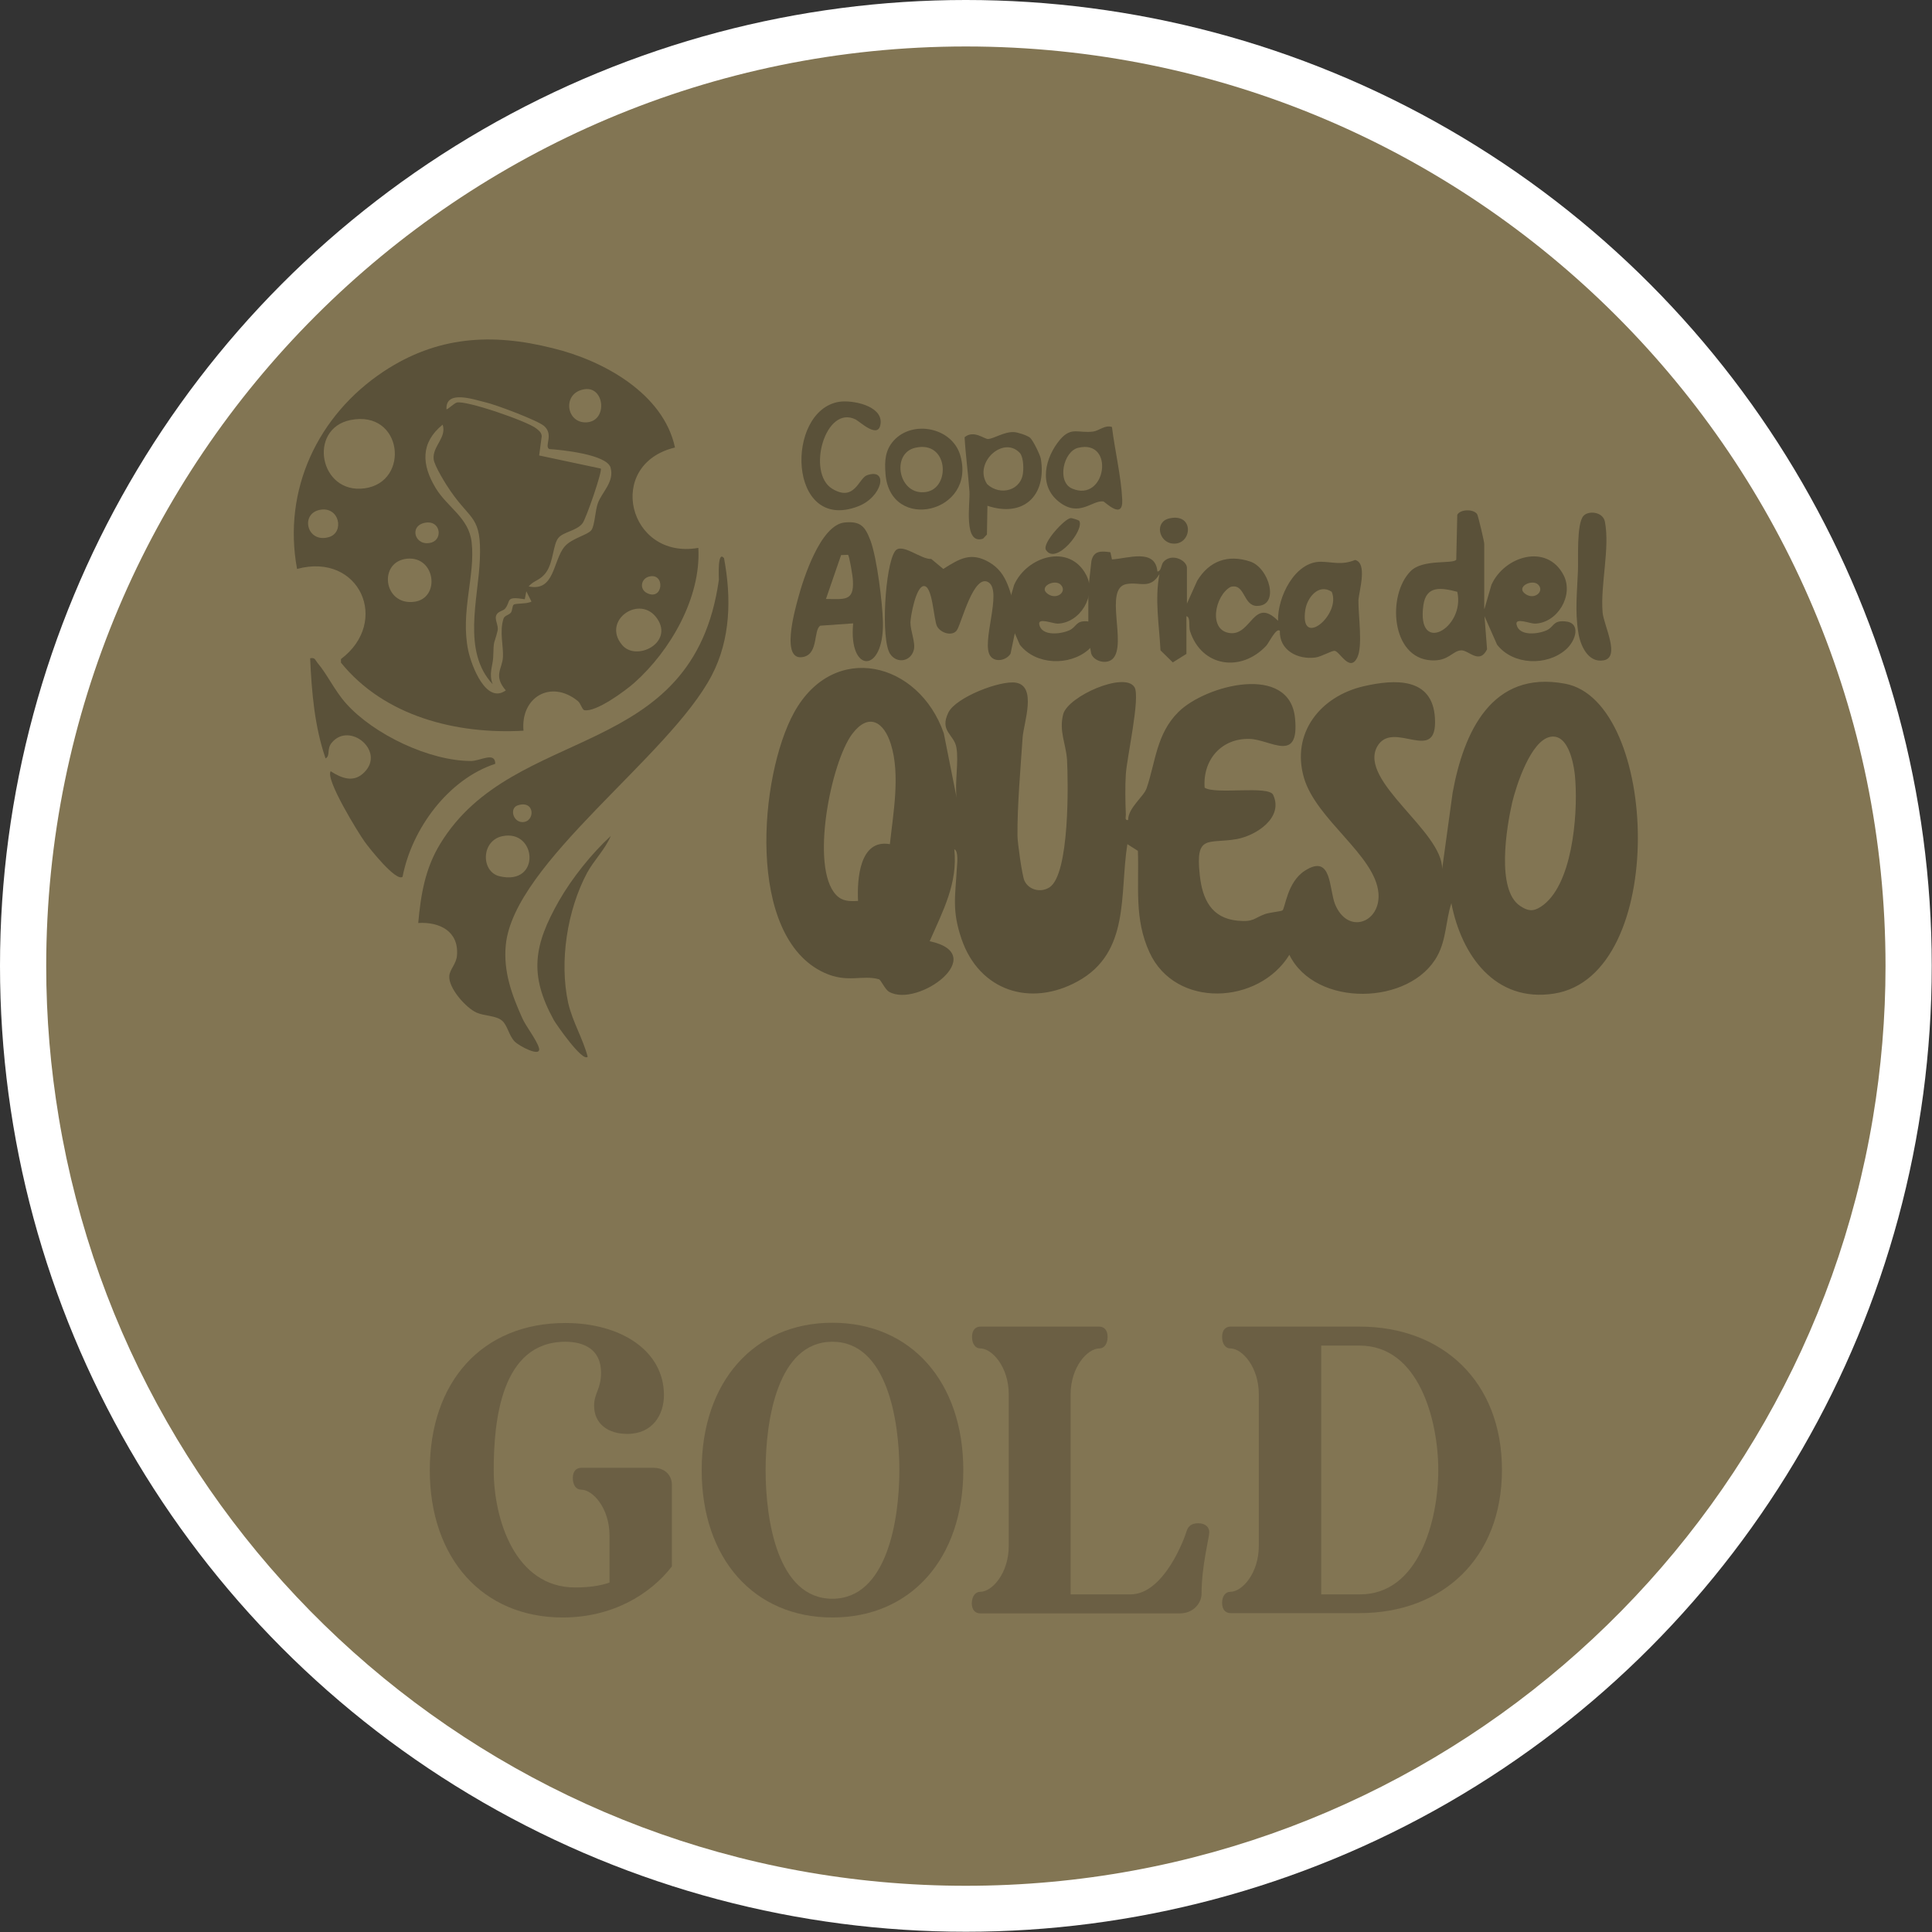 <?xml version="1.0" encoding="utf-8"?>
<!-- Generator: Adobe Illustrator 29.6.1, SVG Export Plug-In . SVG Version: 9.03 Build 0)  -->
<svg version="1.0" id="Capa_1" xmlns="http://www.w3.org/2000/svg" xmlns:xlink="http://www.w3.org/1999/xlink" x="0px" y="0px"
	 viewBox="0 0 75.25 75.25" style="enable-background:new 0 0 75.25 75.25;" xml:space="preserve">
<rect x="0" y="0" width="75.25" height="75.25" fill="#333333" stroke="none"/>
<style type="text/css">
	.st0{fill:#F9A738;}
	.st1{fill:#071E3F;}
	.st2{fill:#FFFFFF;}
	.st3{fill:none;stroke:#211E21;stroke-width:0.032;stroke-miterlimit:10;}
	.st4{fill:#878889;}
	.st5{fill:#866E4F;}
	.st6{fill-rule:evenodd;clip-rule:evenodd;fill:#FFFFFF;}
	.st7{fill:none;stroke:#211F20;stroke-width:0.04;stroke-miterlimit:10;}
	.st8{fill:#906B51;}
	.st9{fill:#807653;}
	.st10{fill:#1D1E1C;}
	.st11{fill:#827553;}
	.st12{clip-path:url(#SVGID_00000011715767957214017580000010045085870346907049_);fill:#827553;}
	.st13{clip-path:url(#SVGID_00000011715767957214017580000010045085870346907049_);fill:#1D1E1C;}
	.st14{fill-rule:evenodd;clip-rule:evenodd;fill:#BA996B;}
	.st15{fill-rule:evenodd;clip-rule:evenodd;}
	.st16{fill-rule:evenodd;clip-rule:evenodd;fill:none;stroke:#BA996B;stroke-width:0.987;stroke-miterlimit:10;}
	.st17{fill:#BB9A66;}
	.st18{fill:#BA996B;}
	.st19{fill:#A6A4A5;}
	.st20{fill:none;stroke:#1D1C1A;stroke-width:0.04;stroke-miterlimit:10;}
	.st21{fill:none;stroke:#221F1F;stroke-width:0.04;stroke-miterlimit:10;}
	.st22{clip-path:url(#SVGID_00000150089929467019195360000012430663216762287277_);fill:#827553;}
	.st23{clip-path:url(#SVGID_00000150089929467019195360000012430663216762287277_);fill:#1D1E1C;}
	.st24{fill:#8D8F90;}
	.st25{fill:none;stroke:#1D1B1A;stroke-width:0.04;stroke-miterlimit:10;}
	.st26{fill:#9A7A5F;}
	.st27{fill:none;stroke:#1D1C1A;stroke-width:0.04;stroke-miterlimit:10;}
	.st28{fill:#2F512E;}
	.st29{fill:#EEBE41;}
	.st30{fill:#9F7F40;}
	.st31{fill:#2C351F;}
	.st32{clip-path:url(#SVGID_00000131346470666287877820000001645481449257176212_);fill:#827553;}
	.st33{clip-path:url(#SVGID_00000131346470666287877820000001645481449257176212_);fill:#1D1E1C;}
	.st34{clip-path:url(#SVGID_00000117636897785019582940000015662006146659492016_);fill:#827553;}
	.st35{clip-path:url(#SVGID_00000117636897785019582940000015662006146659492016_);fill:#1D1E1C;}
	.st36{fill:#1B2943;}
	.st37{fill:#F9DA4B;}
	.st38{fill:#F1BF42;}
	.st39{fill:#CAA274;}
	.st40{fill:none;stroke:#24211D;stroke-width:0.04;stroke-miterlimit:10;}
	.st41{fill:#A37F5F;}
	.st42{fill-rule:evenodd;clip-rule:evenodd;fill:#071E3F;}
	.st43{fill:#5A5139;}
	.st44{fill:#6B5F44;}
	.st45{fill:#1C377A;}
	.st46{clip-path:url(#SVGID_00000031912177251785248580000006651390902528424611_);fill:#827553;}
	.st47{clip-path:url(#SVGID_00000031912177251785248580000006651390902528424611_);fill:#1D1E1C;}
	.st48{clip-path:url(#SVGID_00000012455674045581024220000013262422494741405066_);fill:#827553;}
	.st49{clip-path:url(#SVGID_00000012455674045581024220000013262422494741405066_);fill:#1D1E1C;}
	.st50{clip-path:url(#SVGID_00000063608578331878093220000003822161478653339033_);fill:#827553;}
	.st51{clip-path:url(#SVGID_00000063608578331878093220000003822161478653339033_);fill:#1D1E1C;}
	.st52{clip-path:url(#SVGID_00000106134671576253610310000017675147065190752174_);fill:#827553;}
	.st53{clip-path:url(#SVGID_00000106134671576253610310000017675147065190752174_);fill:#1D1E1C;}
</style>
<g>
	<circle class="st2" cx="37.62" cy="37.62" r="37.62"/>
	<path class="st11" d="M37.62,1.81c-19.78,0-35.82,16.04-35.82,35.82c0,2.01,0.17,3.98,0.49,5.9c2.81,16.97,17.55,29.92,35.33,29.92
		c17.77,0,32.51-12.95,35.33-29.92c0.32-1.92,0.49-3.89,0.49-5.9C73.44,17.84,57.41,1.81,37.62,1.81z"/>
	<g>
		<g>
			<path class="st43" d="M26.29,17.43c-2.74,0.66-1.82,4.39,0.91,3.91c0.11,1.93-1.09,4.01-2.5,5.26c-0.35,0.31-1.49,1.15-1.94,1.06
				c-0.09-0.02-0.14-0.27-0.26-0.36c-1.04-0.84-2.23-0.15-2.11,1.16c-2.61,0.15-5.42-0.56-7.11-2.65l0-0.14
				c1.93-1.45,0.73-4.17-1.71-3.51c-0.57-3.08,0.81-5.99,3.37-7.69c2.07-1.37,4.2-1.51,6.58-0.91
				C23.48,14.03,25.84,15.32,26.29,17.43z M22.77,15.16c-0.89,0.13-0.73,1.34,0.08,1.29C23.68,16.4,23.55,15.04,22.77,15.16z
				 M20.59,22.84c1.02,0.22,0.94-1,1.4-1.55c0.28-0.33,0.91-0.45,1.05-0.65c0.13-0.2,0.14-0.76,0.25-1.05
				c0.16-0.43,0.65-0.83,0.49-1.38c-0.15-0.51-1.91-0.69-2.39-0.72c-0.2-0.12,0.19-0.56-0.2-0.9c-0.26-0.22-1.88-0.83-2.28-0.92
				c-0.46-0.11-1.56-0.5-1.52,0.27c0.03,0.03,0.29-0.23,0.4-0.26c0.35-0.1,2.76,0.73,3.1,1.01c0.1,0.08,0.2,0.15,0.21,0.3l-0.1,0.75
				l2.4,0.51c0.07,0.1-0.58,1.97-0.71,2.13c-0.23,0.3-0.74,0.33-0.94,0.57c-0.21,0.25-0.19,0.92-0.47,1.33
				C21.04,22.62,20.82,22.58,20.59,22.84z M13.65,16.36c-1.67,0.34-1.21,2.9,0.55,2.66C15.99,18.78,15.69,15.95,13.65,16.36z
				 M19.19,26.65c-1.2-1.28-0.56-3.31-0.5-4.86c0.07-1.69-0.34-1.5-1.14-2.66c-0.17-0.24-0.64-1-0.66-1.25
				c-0.05-0.5,0.52-0.84,0.35-1.34c-0.87,0.71-0.82,1.56-0.27,2.47c0.46,0.76,1.29,1.15,1.4,2.11c0.15,1.3-0.45,2.72-0.13,4.23
				c0.13,0.6,0.7,2.09,1.46,1.54c-0.5-0.58-0.13-0.84-0.11-1.31c0.02-0.42-0.14-0.98,0.02-1.48c0.04-0.13,0.21-0.14,0.29-0.24
				c0.06-0.08,0.05-0.27,0.11-0.31c0.09-0.06,0.52-0.02,0.69-0.12l-0.2-0.4l-0.06,0.31c-0.79-0.13-0.52,0.07-0.77,0.37
				c-0.07,0.08-0.26,0.1-0.33,0.23c-0.1,0.19,0.09,0.4,0.04,0.63c-0.14,0.57-0.15,0.29-0.17,1.03
				C19.19,25.96,19.03,26.24,19.19,26.65z M12.45,19.86c-0.77,0.16-0.49,1.31,0.36,1.06C13.43,20.74,13.22,19.7,12.45,19.86z
				 M16.56,20.36c-0.66,0.12-0.39,0.96,0.25,0.77C17.26,20.99,17.15,20.25,16.56,20.36z M15.86,21.76
				c-1.14,0.11-0.93,1.83,0.27,1.68C17.16,23.31,16.97,21.66,15.86,21.76z M25.27,22.46c-0.31,0.09-0.37,0.49-0.07,0.64
				C25.84,23.42,25.92,22.28,25.27,22.46z M24.23,25.12c0.55,0.66,2.01-0.08,1.37-1.02C24.94,23.12,23.42,24.16,24.23,25.12z"/>
			<path class="st43" d="M28.2,21.74c0.29,1.54,0.26,3.16-0.48,4.57c-1.65,3.16-7.71,7.29-8.02,10.5c-0.1,1.02,0.23,1.93,0.64,2.84
				c0.15,0.34,0.55,0.83,0.65,1.16c0.12,0.41-0.8-0.08-0.95-0.25c-0.22-0.23-0.28-0.64-0.49-0.81c-0.24-0.2-0.67-0.17-0.99-0.31
				c-0.42-0.19-1.1-0.96-1.06-1.43c0.02-0.26,0.28-0.47,0.3-0.81c0.07-0.93-0.68-1.3-1.51-1.25c0.1-1.11,0.27-2.13,0.86-3.09
				c2.88-4.72,9.85-3.15,10.85-10.28C28,22.48,27.94,21.42,28.2,21.74z M20.16,31.37c-0.32,0.11-0.18,0.65,0.19,0.65
				C20.85,32.02,20.85,31.14,20.16,31.37z M19.56,32.57c-0.83,0.18-0.83,1.39-0.1,1.56C21.08,34.51,20.91,32.28,19.56,32.57z"/>
			<path class="st43" d="M19.29,29.75c-1.83,0.6-3.25,2.53-3.61,4.4c-0.25,0.21-1.31-1.13-1.48-1.37c-0.25-0.35-1.54-2.44-1.32-2.74
				c0.42,0.27,0.89,0.46,1.3,0.05c0.85-0.83-0.57-2-1.26-1.16c-0.21,0.26-0.04,0.5-0.24,0.61c-0.43-1.25-0.54-2.58-0.6-3.9
				c0.19-0.04,0.19,0.06,0.28,0.17c0.39,0.46,0.68,1.1,1.12,1.59c1.07,1.2,3.24,2.24,4.87,2.24C18.7,29.64,19.29,29.26,19.29,29.75z
				"/>
			<path class="st43" d="M22.89,41.16c-0.2,0.22-1.23-1.27-1.32-1.43c-0.98-1.78-0.77-2.93,0.2-4.64c0.51-0.89,1.27-1.84,2.02-2.53
				c-0.22,0.52-0.65,0.94-0.92,1.43c-0.78,1.46-1.09,3.46-0.74,5.07C22.3,39.8,22.7,40.44,22.89,41.16z"/>
		</g>
		<g>
			<g>
				<path class="st43" d="M40.12,17.05c0.11,0.09,0.39,0.66,0.42,0.82c0.23,1.43-0.67,2.3-2.08,1.83l-0.02,1.12l-0.15,0.16
					c-0.78,0.26-0.5-1.39-0.53-1.83c-0.05-0.7-0.15-1.42-0.19-2.12c0.36-0.3,0.77,0.08,0.92,0.07c0.23-0.02,0.63-0.29,1-0.27
					C39.62,16.83,40.02,16.96,40.12,17.05z M39.72,17.64c-0.65-0.69-1.82,0.4-1.27,1.22c0.51,0.47,1.36,0.25,1.4-0.5
					C39.87,18.17,39.85,17.78,39.72,17.64z"/>
				<path class="st43" d="M32.68,15.65c0.52-0.08,1.67,0.15,1.62,0.82c-0.05,0.68-0.8-0.04-0.97-0.13c-1.19-0.6-1.93,2.09-0.91,2.7
					c0.87,0.52,1.02-0.41,1.35-0.53c0.86-0.3,0.59,0.87-0.37,1.22C30.68,20.75,30.57,16,32.68,15.65z"/>
				<path class="st43" d="M43.31,16.63c0.11,0.9,0.36,1.94,0.4,2.83c0.04,0.83-0.68,0.07-0.74,0.07c-0.44-0.05-0.94,0.64-1.73,0.01
					c-0.81-0.64-0.53-1.73,0.05-2.42c0.44-0.51,0.7-0.24,1.28-0.31C42.81,16.78,43.03,16.54,43.31,16.63z M42,17.44
					c-0.58,0.13-0.85,1.33-0.24,1.59C43.08,19.59,43.44,17.1,42,17.44z"/>
				<path class="st43" d="M34.82,17.15c0.74-0.8,2.26-0.5,2.58,0.58c0.66,2.25-2.73,3.03-2.91,0.73
					C34.45,17.96,34.47,17.53,34.82,17.15z M35.65,17.44c-0.97,0.22-0.65,1.9,0.43,1.72C37.04,19,36.94,17.14,35.65,17.44z"/>
			</g>
			<path class="st43" d="M37.25,29.11c-0.09-0.51-0.67-0.63-0.31-1.36c0.29-0.59,2.02-1.26,2.63-1.16c0.83,0.14,0.3,1.57,0.26,2.14
				c-0.08,1.18-0.21,2.67-0.2,3.82c0,0.26,0.18,1.55,0.27,1.75c0.17,0.37,0.64,0.48,0.98,0.26c0.78-0.52,0.73-4.04,0.68-4.97
				c-0.04-0.61-0.32-1.11-0.15-1.77c0.19-0.71,2.41-1.68,2.78-1.05c0.23,0.39-0.3,2.74-0.34,3.39c-0.03,0.46-0.02,1.07,0,1.54
				c0.01,0.11-0.06,0.26,0.09,0.24c0-0.48,0.61-0.91,0.72-1.24c0.35-1.02,0.38-2.12,1.24-2.97c1.06-1.05,4.33-1.9,4.54,0.24
				c0.18,1.79-0.96,0.83-1.77,0.81c-1.11-0.03-1.83,0.83-1.75,1.9c0.43,0.28,2.49-0.1,2.67,0.28c0.41,0.89-0.66,1.58-1.41,1.72
				c-1.11,0.2-1.63-0.22-1.45,1.4c0.1,0.94,0.45,1.68,1.47,1.78c0.65,0.06,0.63-0.1,1.08-0.26c0.17-0.06,0.61-0.1,0.67-0.14
				c0.11-0.08,0.18-1.11,0.88-1.55c1.05-0.67,0.93,0.71,1.17,1.31c0.5,1.21,1.79,0.71,1.69-0.44c-0.13-1.47-2.42-2.85-2.9-4.48
				c-0.51-1.75,0.64-3.18,2.32-3.57c1.21-0.28,2.69-0.36,2.78,1.24c0.11,1.86-1.64,0.02-2.25,1.11c-0.74,1.34,2.56,3.3,2.53,4.77
				l0.41-2.98c0.43-2.35,1.52-4.78,4.38-4.24C64.62,27.31,65,38,60.53,38.7c-2.3,0.36-3.61-1.5-4-3.52
				c-0.22,0.66-0.19,1.39-0.54,2.04c-1.05,1.95-4.76,2.03-5.77-0.03c-1.19,1.94-4.44,2.11-5.45-0.1c-0.6-1.31-0.4-2.55-0.45-3.95
				l-0.41-0.26c-0.31,1.94,0.12,4.21-1.93,5.34c-1.85,1.02-3.84,0.37-4.53-1.65c-0.38-1.11-0.24-1.68-0.18-2.77
				c0.01-0.15,0.07-0.66-0.1-0.72c0.14,1.33-0.45,2.41-0.96,3.58c2.39,0.51-0.46,2.61-1.58,1.97c-0.17-0.1-0.31-0.46-0.4-0.49
				c-0.65-0.18-1.22,0.16-2.12-0.25c-3.07-1.4-2.54-7.67-1.18-10.14c1.55-2.8,4.86-1.98,5.83,0.81l0.5,2.51
				C37.18,30.48,37.35,29.67,37.25,29.11z M34.66,32.88c0.13-1.21,0.41-2.71,0.04-3.89c-0.27-0.88-0.87-1.25-1.51-0.4
				c-0.83,1.12-1.64,5.18-0.63,6.26c0.24,0.26,0.53,0.26,0.86,0.24C33.38,34.24,33.48,32.67,34.66,32.88z M60.38,28.7
				c-0.76,0.15-1.32,1.89-1.48,2.55c-0.22,0.96-0.63,3.4,0.3,4.03c0.3,0.2,0.5,0.24,0.81,0.04c1.23-0.79,1.44-3.54,1.35-4.88
				C61.34,29.94,61.14,28.55,60.38,28.7z"/>
			<path class="st43" d="M45.55,20.19c1-0.22,0.88,1.07,0.11,0.98C45.13,21.11,44.96,20.32,45.55,20.19z"/>
			<path class="st43" d="M57.82,23.71l0.27-0.93c0.5-1.12,2.16-1.63,2.81-0.38c0.41,0.79-0.24,1.87-1.12,1.89
				c-0.19,0-0.78-0.25-0.71,0.04c0.1,0.46,0.84,0.37,1.17,0.22c0.29-0.13,0.24-0.38,0.69-0.35c0.67,0.03,0.46,0.75,0.06,1.1
				c-0.74,0.65-2.06,0.61-2.68-0.19L57.82,24l0.1,1.29c-0.3,0.61-0.71,0.03-1.01,0.04c-0.34,0.02-0.49,0.43-1.16,0.39
				c-1.57-0.08-1.73-2.54-0.81-3.47c0.47-0.49,1.66-0.27,1.78-0.45l0.04-1.75c0.11-0.21,0.61-0.24,0.77-0.03
				c0.04,0.05,0.28,1.07,0.28,1.16V23.71z M59.91,22.77c-0.23-0.23-0.9,0.09-0.49,0.37C59.77,23.38,60.17,23.03,59.91,22.77z
				 M56.76,23.05c-0.62-0.16-1.21-0.26-1.32,0.52C55.16,25.55,57.08,24.46,56.76,23.05z"/>
			<path class="st43" d="M33.23,24.28l-1.28,0.09c-0.27,0.17-0.07,1.06-0.63,1.21c-0.95,0.25-0.35-1.85-0.24-2.26
				c0.21-0.79,0.88-2.88,1.82-2.97c0.64-0.06,0.8,0.17,1.01,0.72c0.25,0.69,0.46,2.4,0.48,3.16C34.43,26.26,33.04,26.24,33.23,24.28
				z M33.03,21.61l-0.27,0.01l-0.59,1.71c0.7,0,1.1,0.11,1.05-0.71C33.22,22.47,33.08,21.64,33.03,21.61z"/>
			<path class="st43" d="M61.67,20.1c0.18-0.22,0.76-0.18,0.84,0.22c0.2,1.04-0.18,2.46-0.09,3.53c0.04,0.5,0.71,1.75,0.04,1.87
				c-0.62,0.11-0.92-0.61-0.99-1.11c-0.13-0.83-0.04-1.58-0.01-2.38C61.48,21.77,61.4,20.42,61.67,20.1z"/>
			<path class="st43" d="M42.03,20.28c0.24,0.33-0.9,1.76-1.29,1.14c-0.16-0.26,0.73-1.22,0.96-1.24
				C41.75,20.17,42.01,20.26,42.03,20.28z"/>
			<path class="st43" d="M39.23,23.71l0.27-0.93c0.5-1.12,2.16-1.63,2.81-0.38c0.41,0.79-0.24,1.87-1.12,1.89
				c-0.19,0-0.78-0.25-0.71,0.04c0.1,0.46,0.84,0.37,1.17,0.22c0.29-0.13,0.24-0.38,0.69-0.35c0.67,0.03,0.46,0.75,0.06,1.1
				c-0.74,0.65-2.06,0.61-2.68-0.19l-0.48-1.1L39.23,23.71z M41.31,22.77c-0.23-0.23-0.9,0.09-0.49,0.37
				C41.18,23.38,41.58,23.03,41.31,22.77z"/>
			<path class="st43" d="M52.78,21.81c-0.52,0.21-0.85,0.08-1.32,0.07c-1.03-0.02-1.71,1.39-1.68,2.3
				c-0.95-0.95-1.03,0.56-1.86,0.48c-0.88-0.09-0.6-1.47,0.01-1.8c0.57-0.16,0.48,0.74,1.03,0.74c0.9,0,0.47-1.49-0.27-1.73
				c-0.88-0.29-1.6-0.01-2.06,0.75l-0.4,0.89v-1.39c0-0.3-0.59-0.59-0.91-0.24c-0.11,0.13-0.08,0.37-0.24,0.38
				c-0.08-0.91-1.14-0.51-1.77-0.47l-0.06-0.28c-0.36-0.05-0.65-0.07-0.74,0.34l-0.12,1.08c0,0,0-0.01,0-0.01v0.21v1.67
				c0,0.03,0.1,0.6,0.11,0.65c0.09,0.3,0.59,0.45,0.84,0.21c0.57-0.56-0.36-2.74,0.53-2.91c0.53-0.1,0.92,0.23,1.29-0.39
				c-0.19,0.99-0.01,1.97,0.04,2.97l0.48,0.47l0.53-0.33V24c0.17,0.04,0.08,0.38,0.14,0.58c0.45,1.4,1.99,1.62,2.97,0.57
				c0.11-0.12,0.39-0.72,0.53-0.58c-0.03,0.76,0.7,1.13,1.38,1.04c0.24-0.03,0.65-0.28,0.76-0.26c0.2,0.04,0.58,0.84,0.87,0.27
				c0.23-0.45,0.04-1.66,0.05-2.25C52.94,23,53.27,21.93,52.78,21.81z M50.84,23.76c0.07-0.48,0.52-1.05,1.03-0.71
				C52.25,23.95,50.61,25.29,50.84,23.76z"/>
			<path class="st43" d="M39.6,23.76c0,0.01,0,0.03,0,0.04c-0.29-0.71-0.32-1.46-1.07-1.9c-0.72-0.42-1.17-0.13-1.79,0.26
				l-0.47-0.39c-0.4,0.03-1.16-0.66-1.41-0.3c-0.39,0.56-0.56,3.45-0.19,4c0.26,0.39,0.8,0.3,0.92-0.15
				c0.08-0.28-0.13-0.74-0.13-1.08c0.01-0.26,0.21-1.35,0.5-1.41c0.37-0.08,0.4,1.32,0.54,1.57c0.15,0.27,0.62,0.4,0.78,0.13
				c0.18-0.3,0.65-2.2,1.22-1.85c0.56,0.35-0.31,2.38,0.08,2.88c0.2,0.26,0.63,0.15,0.78-0.1l0.18-0.86v0
				C39.62,24.2,39.62,23.93,39.6,23.76z"/>
		</g>
	</g>
	<g>
		<path class="st44" d="M22.02,51.53c2.15,0,3.84,1.07,3.84,2.81c0,0.75-0.43,1.51-1.43,1.51c-0.73,0-1.29-0.38-1.29-1.1
			c0-0.49,0.27-0.64,0.27-1.29c0-0.92-0.69-1.2-1.39-1.2c-2.5,0-2.79,3.08-2.79,5c0,1.93,0.84,4.57,3.17,4.57
			c0.53,0,0.96-0.06,1.34-0.19v-1.83c0-1.07-0.65-1.79-1.11-1.79c-0.19,0-0.32-0.18-0.32-0.45c0-0.27,0.14-0.4,0.33-0.4h2.81
			c0.46,0,0.72,0.3,0.72,0.67v3.17C25.32,62.11,23.84,63,21.92,63c-3.12,0-5.18-2.3-5.18-5.74C16.74,53.82,18.78,51.53,22.02,51.53z
			"/>
		<path class="st44" d="M27.33,57.26c0-3.44,2.04-5.74,5.09-5.74c3.06,0,5.1,2.3,5.1,5.74c0,3.44-2.04,5.74-5.1,5.74
			C29.37,63,27.33,60.71,27.33,57.26z M32.42,62.27c2.13,0,2.61-3.08,2.61-5.01c0-1.93-0.48-5-2.61-5c-2.14,0-2.6,3.08-2.6,5
			C29.82,59.19,30.28,62.27,32.42,62.27z"/>
		<path class="st44" d="M38.18,62c0.46,0,1.11-0.72,1.11-1.79v-5.9c0-1.07-0.65-1.79-1.11-1.79c-0.19,0-0.32-0.18-0.32-0.45
			c0-0.27,0.14-0.4,0.33-0.4h4.62c0.19,0,0.33,0.13,0.33,0.4c0,0.27-0.13,0.45-0.32,0.45c-0.46,0-1.12,0.72-1.12,1.79v7.79h2.33
			c1.32,0,2.12-2.23,2.18-2.44c0.06-0.21,0.19-0.33,0.46-0.33c0.29,0,0.43,0.16,0.43,0.35c0,0.21-0.3,1.31-0.3,2.39
			c0,0.38-0.33,0.77-0.84,0.77h-7.78c-0.19,0-0.33-0.13-0.33-0.4C37.86,62.17,37.99,62,38.18,62z"/>
		<path class="st44" d="M47.92,62c0.46,0,1.11-0.72,1.11-1.79v-5.9c0-1.07-0.65-1.79-1.11-1.79c-0.19,0-0.32-0.18-0.32-0.45
			c0-0.27,0.14-0.4,0.33-0.4h5.02c3.24,0,5.55,2.14,5.55,5.58s-2.31,5.58-5.55,5.58h-5.02c-0.19,0-0.33-0.13-0.33-0.4
			C47.6,62.17,47.73,62,47.92,62z M56.02,57.26c0-1.93-0.75-4.85-3.06-4.85h-1.5v9.69h1.5C55.27,62.11,56.02,59.19,56.02,57.26z"/>
	</g>
</g>
</svg>
